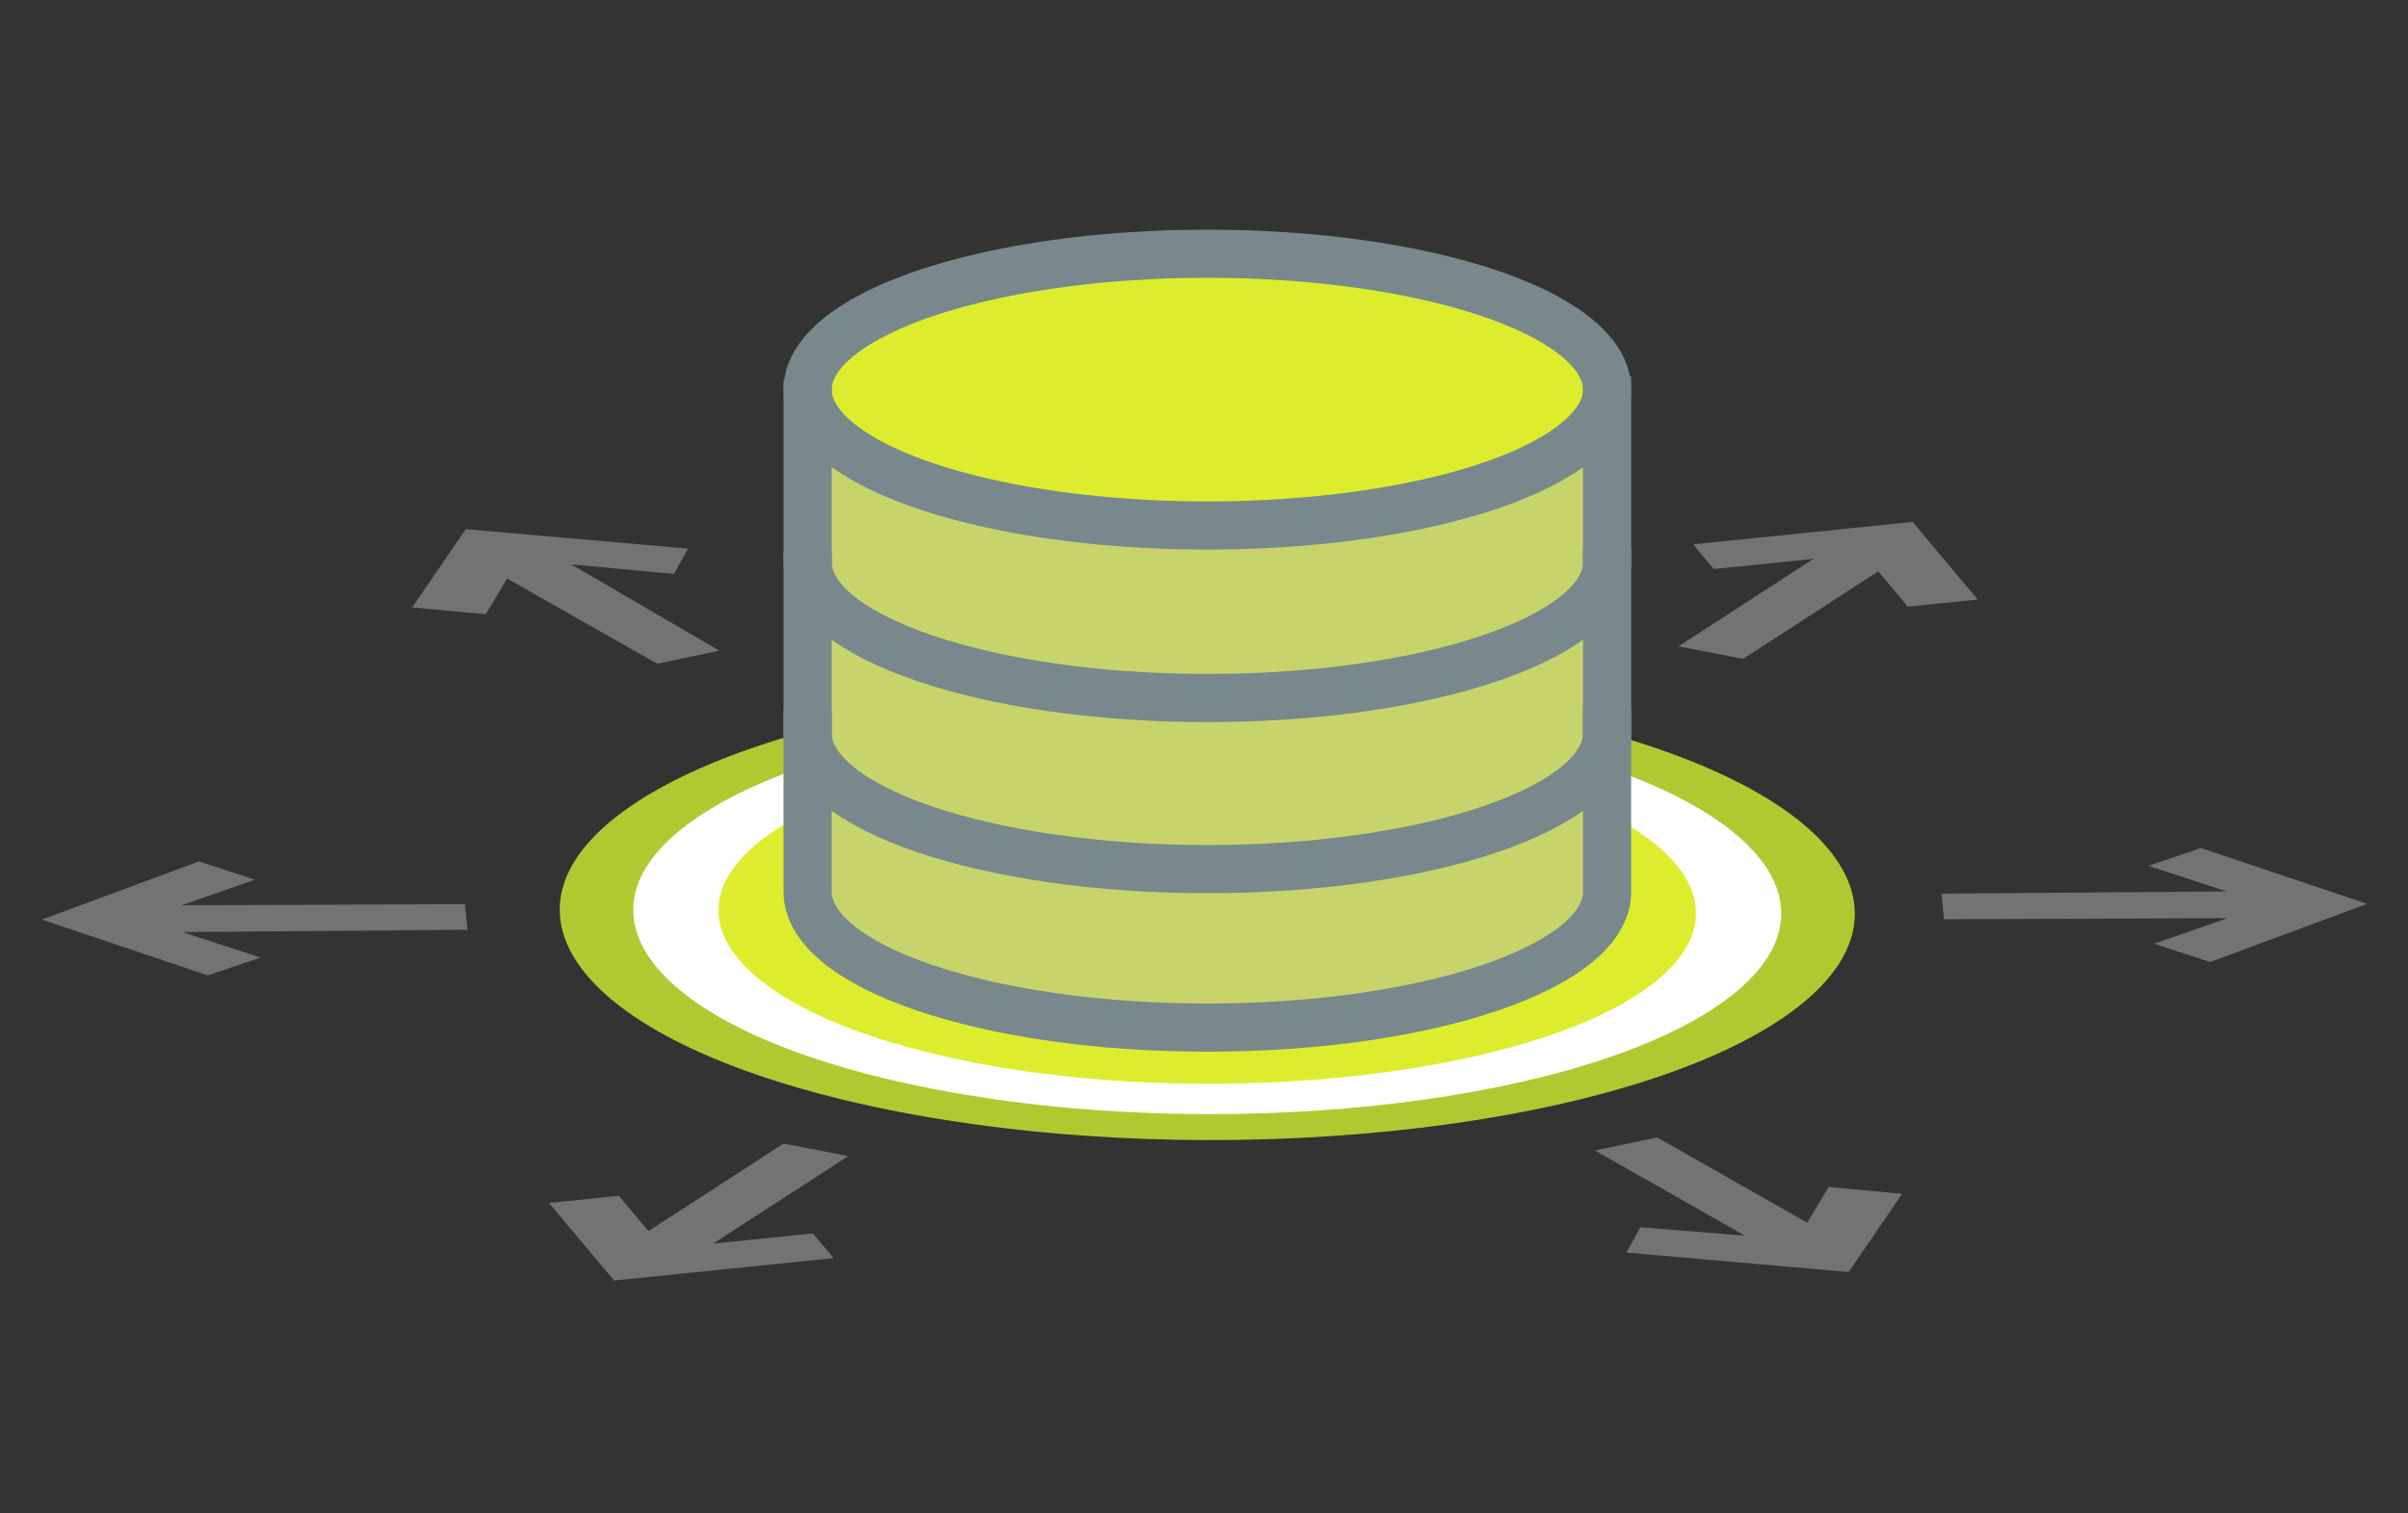<?xml version="1.0" encoding="utf-8"?>
<!-- Generator: Adobe Illustrator 15.0.2, SVG Export Plug-In . SVG Version: 6.00 Build 0)  -->
<!DOCTYPE svg>
<svg version="1.2" baseProfile="tiny" id="Ebene_1" xmlns:x="http://ns.adobe.com/Extensibility/1.0/" xmlns:i="http://ns.adobe.com/AdobeIllustrator/10.0/" xmlns:graph="http://ns.adobe.com/Graphs/1.0/"
	 xmlns="http://www.w3.org/2000/svg" xmlns:xlink="http://www.w3.org/1999/xlink" xmlns:a="http://ns.adobe.com/AdobeSVGViewerExtensions/3.0/"
	 x="0px" y="0px" width="350px" height="220px" viewBox="0 0 350 220" overflow="inherit" xml:space="preserve">
<rect x="0" y="0" width="350" height="220" fill="#333333" stroke="none"/>
<g>
	<g>
		<path fill="#FFFFFF" d="M217.815,105.113L217.815,105.113c-43.254-8.387-96.921-2.909-120.388,12.288l0,0
			c-23.466,15.196-7.55,34.166,35.705,42.554l0,0c43.255,8.387,96.923,2.908,120.389-12.288l0,0
			C276.987,132.47,261.07,113.499,217.815,105.113z"/>
		<path fill="#AFCA31" d="M130.581,161.606c-45.605-8.843-62.598-29.095-37.856-45.117c24.742-16.023,82.036-21.871,127.642-13.028
			c45.605,8.842,62.598,29.094,37.855,45.117C233.48,164.601,176.187,170.449,130.581,161.606z M215.265,106.765
			c-40.434-7.84-91.201-2.659-113.137,11.547c-21.936,14.206-6.879,32.15,33.554,39.99c40.434,7.841,91.201,2.658,113.138-11.548
			S255.698,114.605,215.265,106.765z"/>
		<path fill="#DDED2D" d="M141.599,154.472c-34.192-6.63-47.382-21.855-28.563-34.043c18.55-12.013,61.625-16.557,96.312-9.831
			c34.192,6.63,47.385,21.856,28.565,34.043C219.363,156.654,175.792,161.102,141.599,154.472z"/>
		<g>
			<polygon fill="#737373" points="103.653,180.78 123.293,168.061 113.888,166.237 94.248,178.956 89.947,173.83 79.792,174.865 
				89.258,186.146 121.167,182.889 118.156,179.299 			"/>
			<polyline fill="#737373" points="243.958,93.955 253.362,95.778 273.003,83.059 277.304,88.186 287.457,87.149 277.993,75.87 
				246.081,79.127 249.095,82.716 263.599,81.236 			"/>
			<polygon fill="#737373" points="265.796,172.543 262.672,177.732 240.862,165.348 231.825,167.244 253.632,179.629 
				238.427,178.397 236.402,182.083 268.694,184.91 276.476,173.541 			"/>
			<polygon fill="#737373" points="97.965,83.436 99.99,79.75 67.699,76.923 59.918,88.293 70.595,89.29 73.721,84.101 
				95.53,96.485 104.567,94.589 83.014,82.039 			"/>
			<polygon fill="#737373" points="282.559,133.632 323.753,133.463 313.104,137.193 321.233,139.843 344.06,131.391 
				319.931,123.277 312.263,125.868 323.642,129.577 282.194,129.912 			"/>
			<polygon fill="#737373" points="67.579,131.436 26.385,131.604 37.034,127.874 28.906,125.225 6.08,133.678 30.208,141.79 
				37.876,139.198 26.496,135.49 67.945,135.155 			"/>
		</g>
	</g>
</g>
<path fill="#C6D46B" d="M232.152,62.986c0.937-1.407,1.446-2.869,1.446-4.372c0-10.911-26.016-19.756-58.106-19.756
	c-32.091,0-58.106,8.845-58.106,19.756c0,1.566,0.552,3.086,1.564,4.547v60.975c-1.012,1.46-1.564,2.981-1.564,4.546
	c0,10.912,26.015,19.757,58.106,19.757c32.09,0,58.106-8.845,58.106-19.757c0-1.503-0.51-2.964-1.446-4.371V62.986z"/>
<ellipse fill="#DDED2D" stroke="#78888D" stroke-width="7" stroke-miterlimit="10" cx="175.492" cy="56.637" rx="58.106" ry="19.756"/>
<path fill="none" stroke="#78888D" stroke-width="7" stroke-miterlimit="10" d="M233.586,137.193"/>
<path fill="none" stroke="#78888D" stroke-width="7" stroke-miterlimit="10" d="M233.586,102.619v26.611
	c0.007,0.131,0.012,0.263,0.012,0.394c0,10.912-26.016,19.757-58.106,19.757c-32.091,0-58.106-8.845-58.106-19.757v-26.476"/>
<path fill="none" stroke="#78888D" stroke-width="7" stroke-miterlimit="10" d="M233.586,79.579v26.611
	c0.007,0.131,0.012,0.263,0.012,0.395c0,10.912-26.016,19.755-58.106,19.755c-32.091,0-58.106-8.844-58.106-19.755V80.107"/>
<path fill="none" stroke="#78888D" stroke-width="7" stroke-miterlimit="10" d="M233.586,54.711v26.611
	c0.007,0.131,0.012,0.262,0.012,0.394c0,10.911-26.016,19.756-58.106,19.756c-32.091,0-58.106-8.845-58.106-19.756V55.239"/>
</svg>
